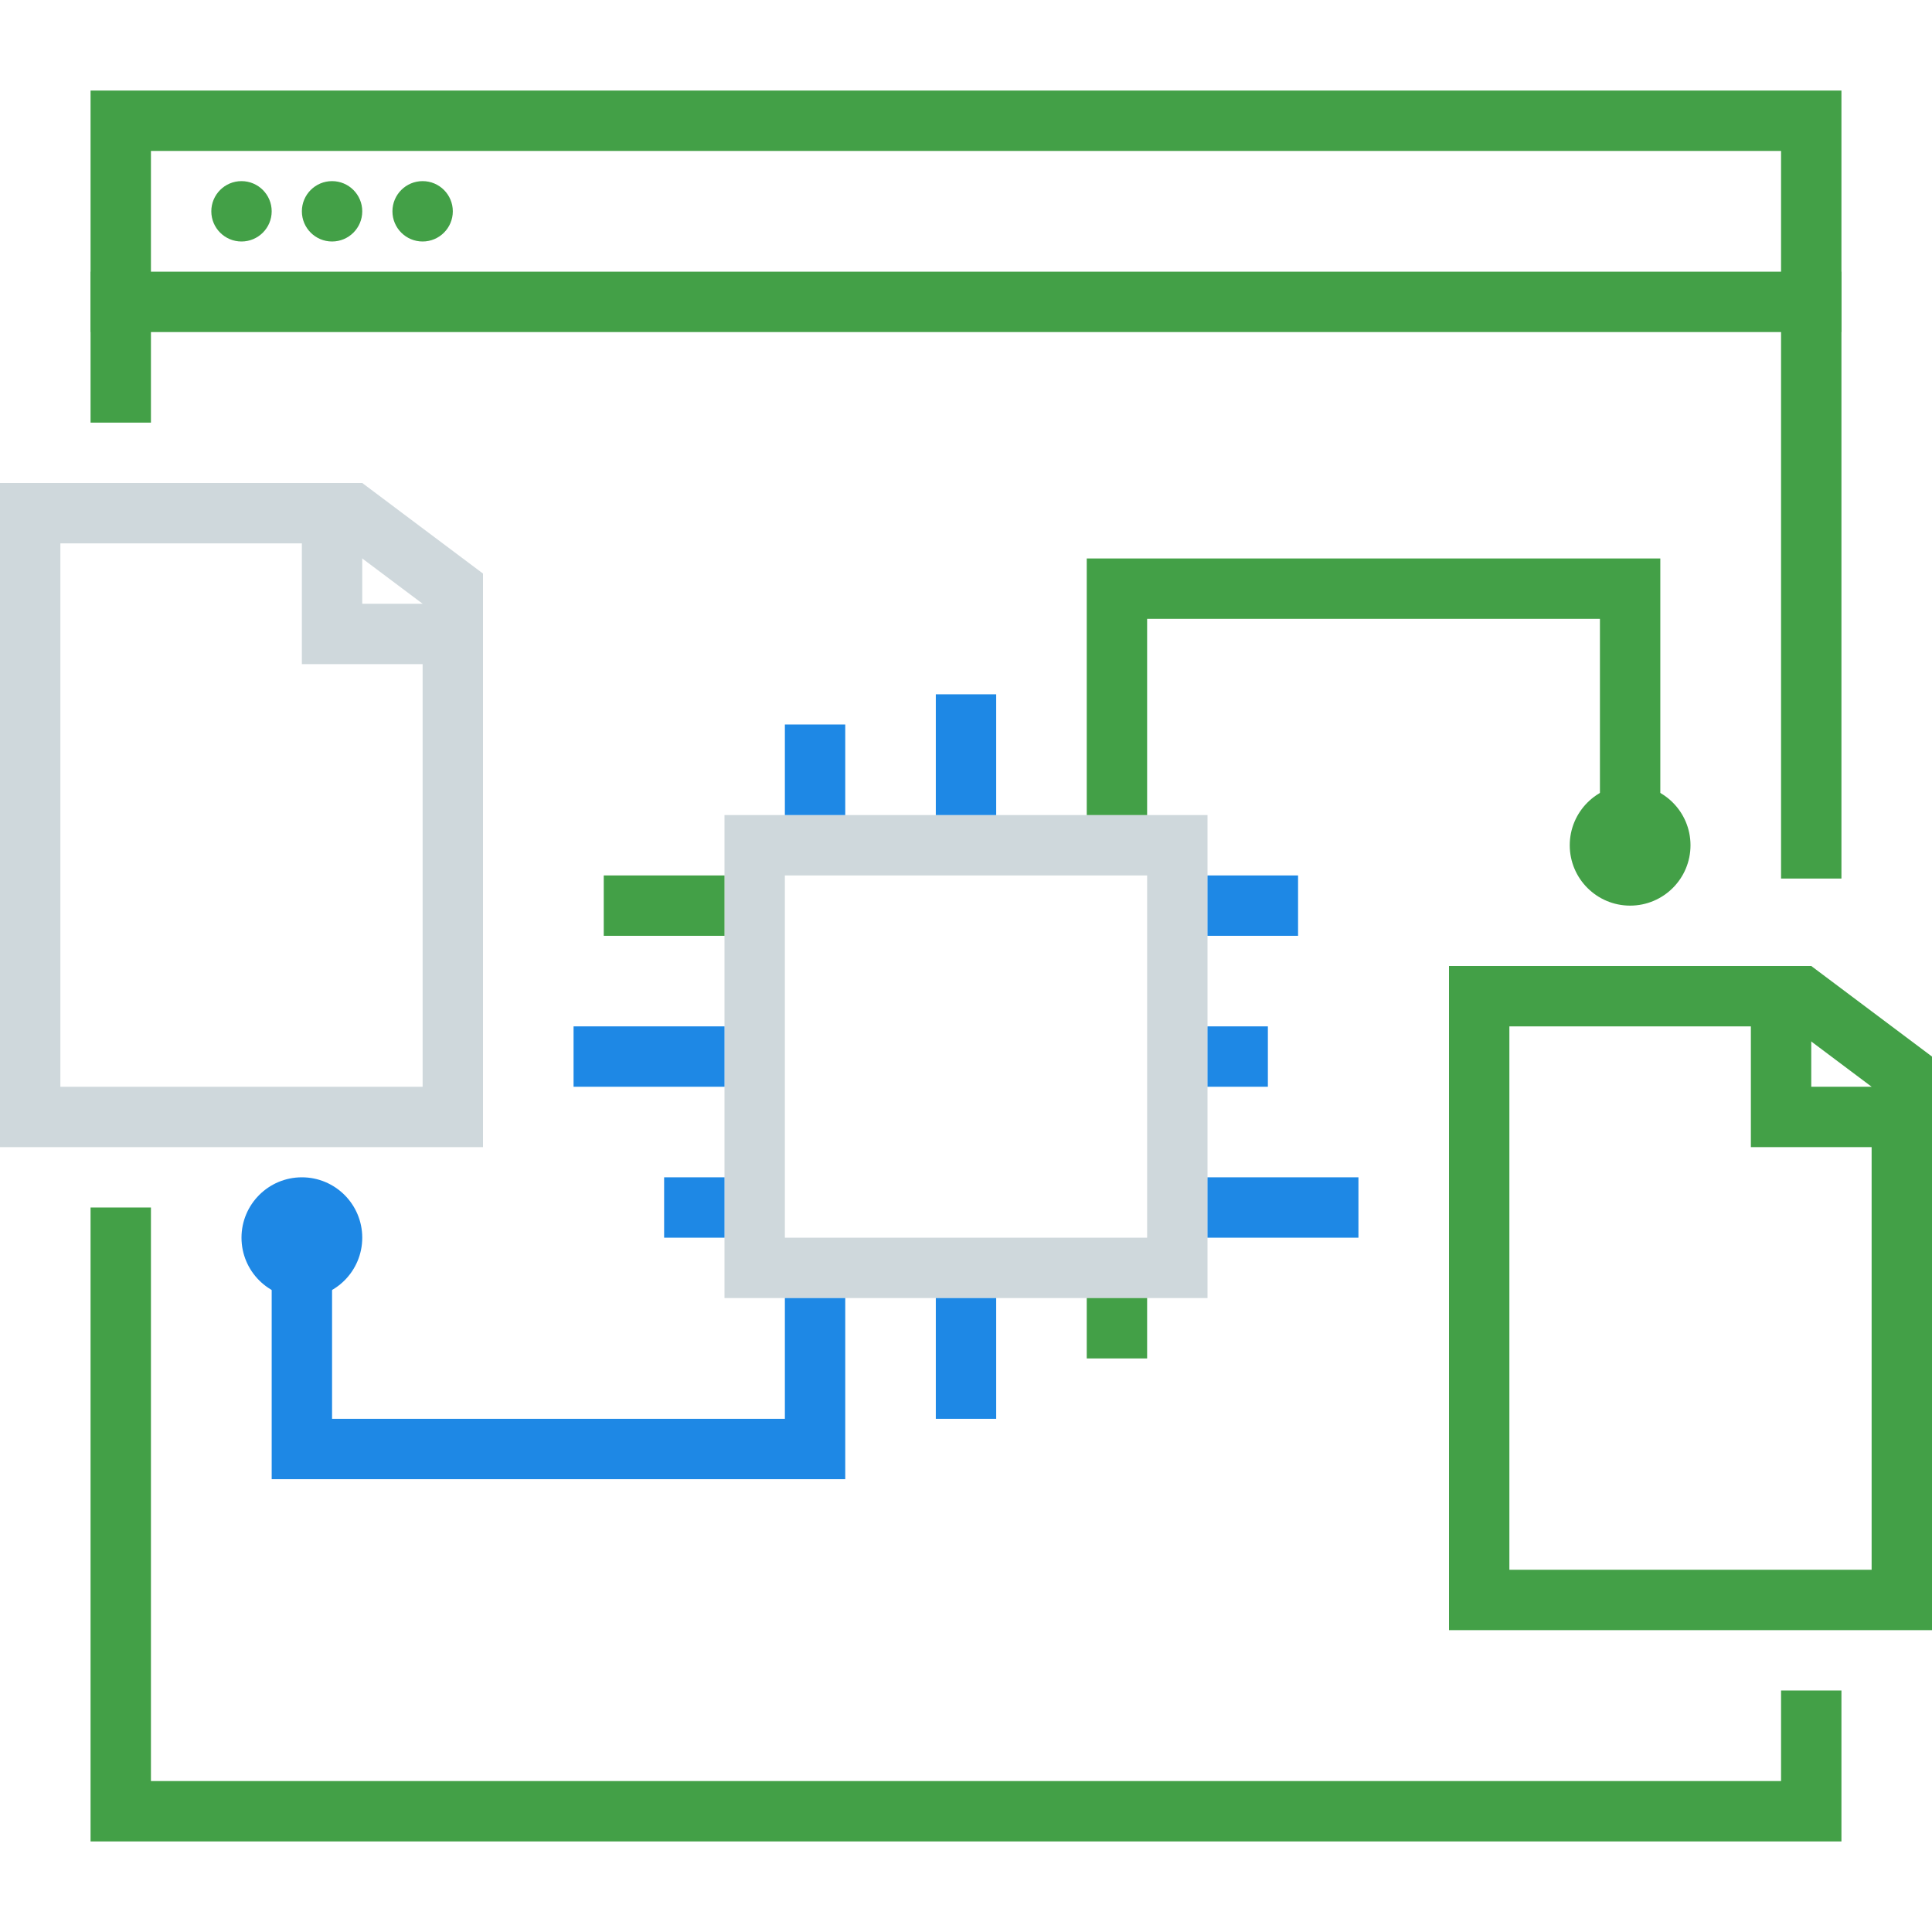 <svg width="64" height="64" viewBox="0 0 64 64" fill="none" xmlns="http://www.w3.org/2000/svg">
<path d="M60 56V60H42.621H21.379H4V40M60 29.103V14V4H4V14" stroke="#43A047" stroke-width="2"/>
<path d="M3 10H61" stroke="#43A047" stroke-width="2"/>
<circle cx="8" cy="7" r="1" fill="#43A047"/>
<circle cx="11" cy="7" r="1" fill="#43A047"/>
<circle cx="14" cy="7" r="1" fill="#43A047"/>
<path d="M49 33H59.667L61.4 34.3L63 35.5V53H49V33Z" stroke="#43A047" stroke-width="2"/>
<path d="M59 32V37H64" stroke="#43A047" stroke-width="2"/>
<path d="M1 17H11.667L13.4 18.3L15 19.5V37H1V17Z" stroke="#CFD8DC" stroke-width="2"/>
<path d="M11 16V21H16" stroke="#CFD8DC" stroke-width="2"/>
<rect x="25" y="28" width="14" height="14" stroke="#CFD8DC" stroke-width="2"/>
<line x1="27" y1="27" x2="27" y2="24" stroke="#1E88E5" stroke-width="2"/>
<line x1="32" y1="27" x2="32" y2="23" stroke="#1E88E5" stroke-width="2"/>
<path d="M37 27L37 24V19.5L44.5 19.5L54 19.5L54 28.5" stroke="#43A047" stroke-width="2"/>
<path d="M27 43L27 48L10 48L10 40.5" stroke="#1E88E5" stroke-width="2"/>
<line x1="32" y1="47" x2="32" y2="43" stroke="#1E88E5" stroke-width="2"/>
<line x1="37" y1="45" x2="37" y2="43" stroke="#43A047" stroke-width="2"/>
<line x1="40" y1="30" x2="43" y2="30" stroke="#1E88E5" stroke-width="2"/>
<line x1="40" y1="35" x2="42" y2="35" stroke="#1E88E5" stroke-width="2"/>
<line x1="40" y1="40" x2="45" y2="40" stroke="#1E88E5" stroke-width="2"/>
<line x1="20" y1="30" x2="24" y2="30" stroke="#43A047" stroke-width="2"/>
<line x1="19" y1="35" x2="24" y2="35" stroke="#1E88E5" stroke-width="2"/>
<line x1="22" y1="40" x2="24" y2="40" stroke="#1E88E5" stroke-width="2"/>
<circle cx="10" cy="41" r="2" fill="#1E88E5"/>
<circle cx="54" cy="28" r="2" fill="#43A047"/>
</svg>
